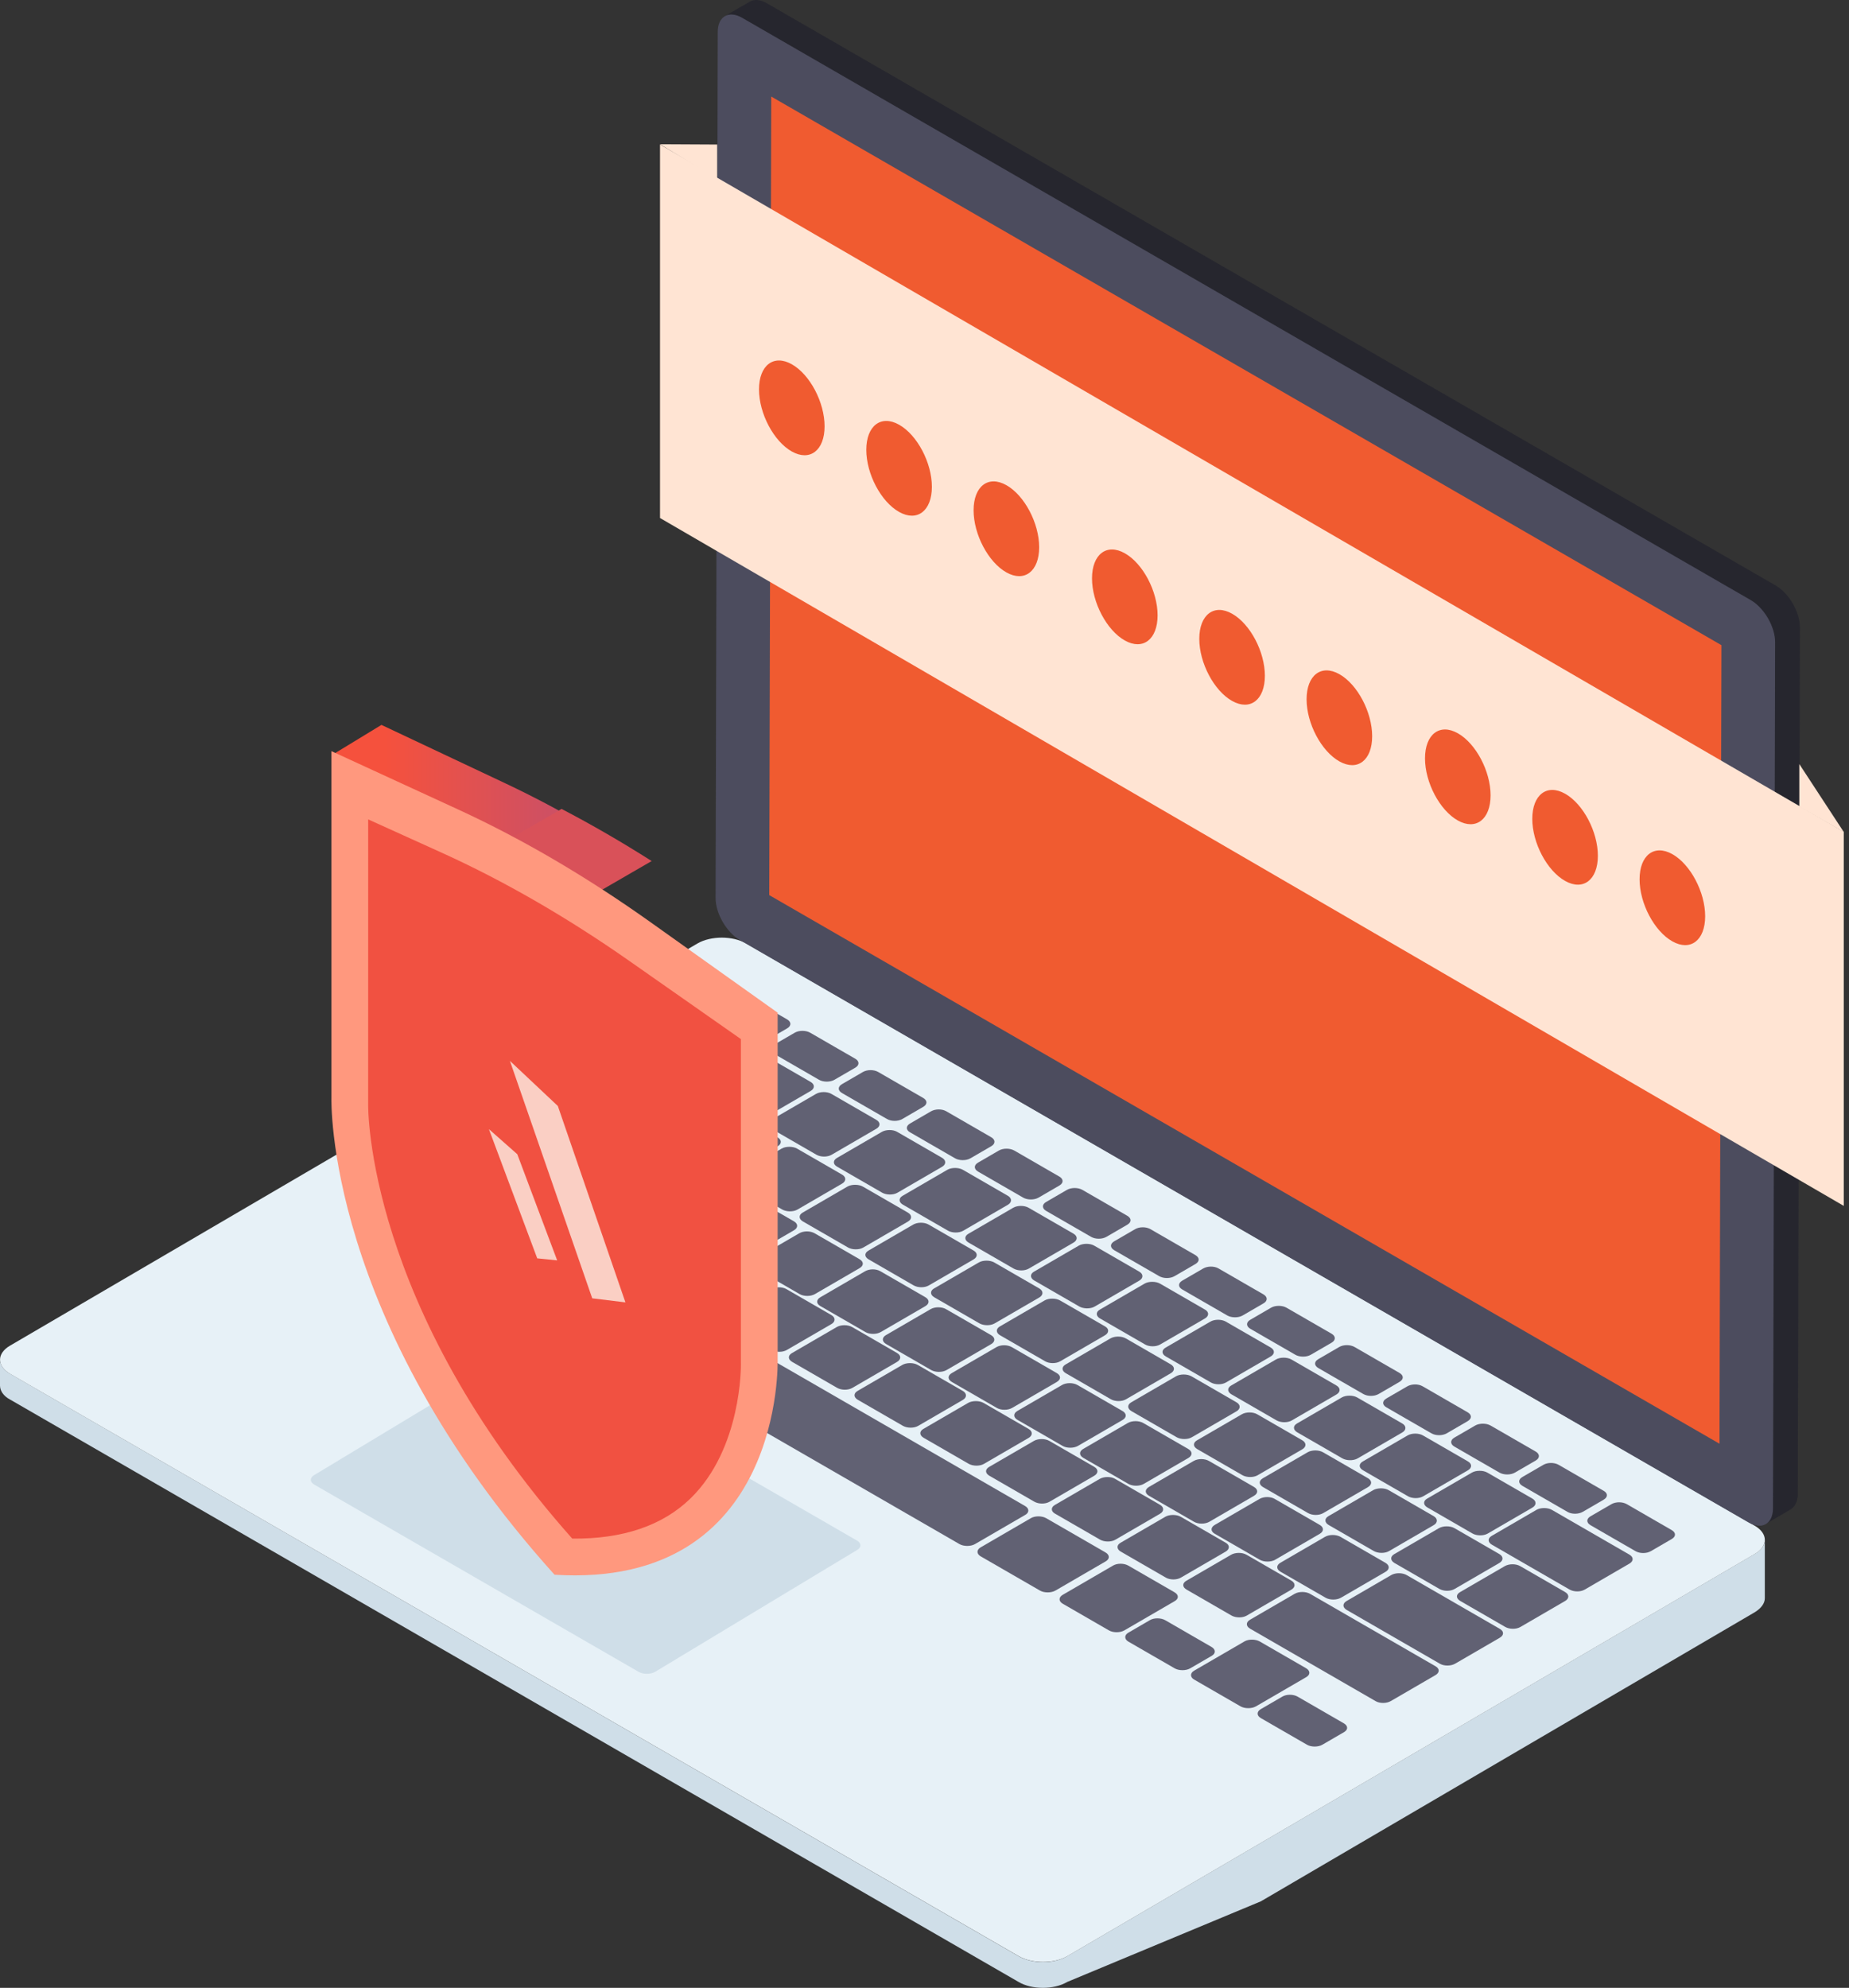 <svg width="213" height="229" xmlns="http://www.w3.org/2000/svg" xmlns:xlink="http://www.w3.org/1999/xlink" xml:space="preserve" overflow="hidden"><rect width="100%" height="100%" fill="#333333" stroke="none"/><defs><clipPath id="clip0"><rect x="530" y="330" width="213" height="229"/></clipPath><linearGradient x1="30.86" y1="13.775" x2="6.172" y2="13.775" gradientUnits="userSpaceOnUse" spreadMethod="pad" id="fill1"><stop offset="0" stop-color="#FCD9D5"/><stop offset="0" stop-color="#FFFFFF"/><stop offset="0" stop-color="#FCFDFF"/><stop offset="0" stop-color="#F4F6FE"/><stop offset="0" stop-color="#C3506E"/><stop offset="1" stop-color="#F5513D"/></linearGradient></defs><g clip-path="url(#clip0)" transform="translate(-530 -330)"><path d="M203.302 177.403 203.302 184.119C203.302 184.698 202.888 185.274 202.147 185.728L145.256 219.03 122.942 228.32C121.417 229.227 118.861 229.227 117.336 228.32L1.155 161.224C0.371 160.812 6.92773e-15 160.194 6.92773e-15 159.616L6.92773e-15 156.646C6.92773e-15 157.223 0.412 157.842 1.155 158.253L117.336 225.35C118.903 226.257 121.417 226.257 122.942 225.35L202.147 179.008C202.929 178.556 203.302 177.979 203.302 177.403" fill="#CFDEE8" transform="matrix(1 0 0 1 530 330)"/><path d="M202.135 175.763C203.687 176.659 203.695 178.117 202.152 179.015L122.96 225.346C121.418 226.243 118.9 226.243 117.348 225.346L1.172 158.272C-0.38 157.376-0.387 155.917 1.154 155.02L80.345 108.689C81.889 107.792 84.407 107.792 85.959 108.689L202.135 175.763Z" fill="#E7F1F7" transform="matrix(1 0 0 1 530 330)"/><path d="M207.349 72.308 207.102 172.114C207.102 172.98 206.772 173.598 206.277 173.885L203.393 175.577C203.888 175.286 204.176 174.669 204.218 173.803L204.464 73.996C204.464 72.225 203.187 70.04 201.621 69.135L85.479 2.079C84.696 1.627 83.955 1.584 83.46 1.872L86.387 0.184C86.881-0.106 87.582-0.064 88.365 0.389L204.547 67.444C206.113 68.35 207.349 70.535 207.349 72.308" fill="#26262E" transform="matrix(1 0 0 1 530 330)"/><path d="M201.683 69.133C203.235 70.03 204.495 72.211 204.489 73.996L204.242 173.77C204.238 175.553 202.971 176.276 201.418 175.38L85.243 108.305C83.691 107.409 82.431 105.228 82.436 103.445L82.683 3.671C82.688 1.886 83.955 1.163 85.507 2.059L201.683 69.133Z" fill="#4C4C5E" transform="matrix(1 0 0 1 530 330)"/><path d="M198.305 74.324 198.22 108.447 198.159 134.296 198.082 166.318 88.615 103.117 88.845 11.123Z" fill="#F05B30" transform="matrix(1 0 0 1 530 330)"/><path d="M84.022 136.404C84.529 136.697 84.532 137.142 84.028 137.435L78.895 140.418C78.391 140.71 77.622 140.71 77.114 140.418L71.948 137.435C71.442 137.144 71.439 136.697 71.942 136.404L77.076 133.421C77.579 133.129 78.349 133.129 78.856 133.421L84.022 136.404Z" fill="#616173" transform="matrix(1 0 0 1 530 330)"/><path d="M89.574 131.025C90.081 131.318 90.06 131.777 89.58 132.055L84.423 135.053C83.944 135.331 83.174 135.331 82.667 135.038L77.501 132.055C77.018 131.777 76.992 131.317 77.47 131.037L82.627 128.042C83.107 127.763 83.925 127.763 84.407 128.042L89.574 131.025Z" fill="#616173" transform="matrix(1 0 0 1 530 330)"/><path d="M82.138 126.732C82.645 127.024 82.624 127.484 82.145 127.763L76.988 130.759C76.509 131.038 75.738 131.038 75.232 130.745L66.3 125.588C65.817 125.309 65.791 124.85 66.269 124.571L71.426 121.575C71.906 121.296 72.724 121.296 73.207 121.575L82.138 126.732Z" fill="#616173" transform="matrix(1 0 0 1 530 330)"/><path d="M55.997 137.645C56.48 137.923 56.506 138.384 56.026 138.662L50.223 142.035C49.742 142.313 48.925 142.313 48.442 142.035L43.252 139.038C42.769 138.759 42.766 138.286 43.246 138.007L49.05 134.634C49.53 134.355 50.324 134.369 50.807 134.647L55.997 137.645Z" fill="#616173" transform="matrix(1 0 0 1 530 330)"/><path d="M100.944 129.003C101.451 129.296 101.429 129.756 100.95 130.034L95.794 133.031C95.313 133.31 94.543 133.31 94.037 133.018L88.87 130.034C88.363 129.742 88.361 129.297 88.841 129.016L93.998 126.02C94.476 125.742 95.272 125.728 95.778 126.02L100.944 129.003Z" fill="#616173" transform="matrix(1 0 0 1 530 330)"/><path d="M108.525 133.38C109.008 133.658 109.009 134.132 108.53 134.41L103.374 137.407C102.893 137.686 102.1 137.673 101.616 137.394L96.426 134.397C95.944 134.118 95.941 133.672 96.421 133.393L101.578 130.397C102.057 130.118 102.851 130.104 103.334 130.382L108.525 133.38Z" fill="#616173" transform="matrix(1 0 0 1 530 330)"/><path d="M180.293 183.402C180.8 183.693 180.778 184.153 180.299 184.432L175.143 187.43C174.664 187.707 173.893 187.707 173.386 187.415L168.221 184.432C167.714 184.14 167.712 183.693 168.189 183.415L173.347 180.419C173.827 180.139 174.621 180.126 175.127 180.419L180.293 183.402Z" fill="#616173" transform="matrix(1 0 0 1 530 330)"/><path d="M192.573 176.265C193.079 176.558 193.081 177.004 192.579 177.296L190.18 178.69C189.676 178.983 188.907 178.983 188.399 178.69L183.233 175.708C182.727 175.415 182.725 174.969 183.227 174.675L185.626 173.283C186.129 172.99 186.899 172.99 187.407 173.282L192.573 176.265Z" fill="#616173" transform="matrix(1 0 0 1 530 330)"/><path d="M145.548 149.115C146.03 149.394 146.056 149.854 145.554 150.146L143.155 151.541C142.651 151.833 141.857 151.819 141.374 151.541L136.184 148.543C135.701 148.265 135.699 147.818 136.202 147.525L138.601 146.133C139.104 145.84 139.874 145.84 140.356 146.118L145.548 149.115Z" fill="#616173" transform="matrix(1 0 0 1 530 330)"/><path d="M153.393 153.644C153.875 153.923 153.902 154.384 153.399 154.676L151 156.069C150.497 156.362 149.703 156.349 149.22 156.069L144.03 153.073C143.548 152.795 143.52 152.334 144.024 152.042L146.421 150.648C146.925 150.356 147.72 150.369 148.202 150.648L153.393 153.644Z" fill="#616173" transform="matrix(1 0 0 1 530 330)"/><path d="M127.306 152.808C127.789 153.086 127.767 153.547 127.287 153.826L122.13 156.823C121.652 157.101 120.881 157.101 120.398 156.821L115.209 153.826C114.726 153.547 114.699 153.086 115.178 152.808L120.334 149.812C120.814 149.532 121.632 149.534 122.114 149.812L127.306 152.808Z" fill="#616173" transform="matrix(1 0 0 1 530 330)"/><path d="M146.377 155.233C146.884 155.526 146.861 155.986 146.383 156.264L141.227 159.261C140.746 159.54 139.976 159.54 139.469 159.248L134.302 156.265C133.796 155.972 133.793 155.526 134.273 155.247L139.43 152.251C139.909 151.972 140.703 151.958 141.211 152.251L146.377 155.233Z" fill="#616173" transform="matrix(1 0 0 1 530 330)"/><path d="M161.215 158.16C161.721 158.453 161.723 158.9 161.219 159.192L158.822 160.585C158.318 160.878 157.549 160.878 157.041 160.585L151.875 157.604C151.368 157.31 151.366 156.864 151.869 156.572L154.268 155.178C154.771 154.885 155.541 154.885 156.047 155.178L161.215 158.16Z" fill="#616173" transform="matrix(1 0 0 1 530 330)"/><path d="M134.86 157.171C135.368 157.464 135.347 157.923 134.867 158.201L129.71 161.199C129.232 161.477 128.461 161.477 127.955 161.185L122.789 158.201C122.281 157.909 122.279 157.464 122.758 157.184L127.915 154.188C128.395 153.909 129.188 153.895 129.695 154.188L134.86 157.171Z" fill="#616173" transform="matrix(1 0 0 1 530 330)"/><path d="M121.73 158.174C122.237 158.467 122.239 158.912 121.735 159.205L116.602 162.189C116.098 162.481 115.329 162.481 114.822 162.189L109.655 159.205C109.148 158.913 109.146 158.467 109.65 158.175L114.783 155.192C115.287 154.899 116.056 154.899 116.563 155.192L121.73 158.174Z" fill="#616173" transform="matrix(1 0 0 1 530 330)"/><path d="M153.957 159.61C154.44 159.888 154.441 160.363 153.962 160.64L148.806 163.638C148.326 163.917 147.531 163.902 147.048 163.624L141.859 160.627C141.375 160.348 141.349 159.889 141.829 159.61L146.986 156.613C147.465 156.335 148.284 156.334 148.766 156.613L153.957 159.61Z" fill="#616173" transform="matrix(1 0 0 1 530 330)"/><path d="M169.06 162.691C169.566 162.983 169.569 163.429 169.066 163.721L166.667 165.115C166.164 165.408 165.394 165.408 164.887 165.115L159.697 162.118C159.215 161.84 159.212 161.393 159.715 161.101L162.114 159.708C162.616 159.415 163.387 159.415 163.869 159.693L169.06 162.691Z" fill="#616173" transform="matrix(1 0 0 1 530 330)"/><path d="M142.441 161.547C142.925 161.825 142.927 162.299 142.447 162.579L137.29 165.575C136.811 165.853 136.018 165.84 135.535 165.561L130.344 162.565C129.861 162.287 129.835 161.825 130.314 161.547L135.471 158.55C135.95 158.271 136.768 158.272 137.251 158.55L142.441 161.547Z" fill="#616173" transform="matrix(1 0 0 1 530 330)"/><path d="M129.309 162.55C129.793 162.829 129.819 163.29 129.315 163.582L124.182 166.564C123.679 166.857 122.885 166.844 122.402 166.564L117.211 163.568C116.729 163.29 116.702 162.829 117.206 162.537L122.34 159.553C122.842 159.261 123.637 159.275 124.119 159.553L129.309 162.55Z" fill="#616173" transform="matrix(1 0 0 1 530 330)"/><path d="M161.537 163.986C162.02 164.265 162.021 164.739 161.542 165.017L156.386 168.014C155.905 168.292 155.111 168.279 154.629 168L149.439 165.004C148.955 164.725 148.929 164.265 149.409 163.986L154.566 160.989C155.044 160.711 155.864 160.71 156.346 160.989L161.537 163.986Z" fill="#616173" transform="matrix(1 0 0 1 530 330)"/><path d="M118.493 164.614C118.976 164.893 118.978 165.367 118.498 165.645L113.342 168.641C112.863 168.92 112.069 168.906 111.586 168.628L106.395 165.631C105.913 165.352 105.886 164.893 106.366 164.613L111.522 161.617C112.002 161.339 112.82 161.339 113.302 161.617L118.493 164.614Z" fill="#616173" transform="matrix(1 0 0 1 530 330)"/><path d="M176.906 167.219C177.388 167.499 177.414 167.959 176.912 168.251L174.513 169.644C174.009 169.937 173.216 169.923 172.732 169.644L167.542 166.648C167.06 166.37 167.033 165.909 167.536 165.616L169.935 164.223C170.438 163.931 171.232 163.945 171.714 164.223L176.906 167.219Z" fill="#616173" transform="matrix(1 0 0 1 530 330)"/><path d="M150.021 165.923C150.505 166.202 150.507 166.675 150.027 166.955L144.871 169.951C144.391 170.229 143.598 170.216 143.115 169.937L137.924 166.941C137.417 166.648 137.415 166.201 137.893 165.924L143.051 162.927C143.53 162.647 144.324 162.635 144.831 162.927L150.021 165.923Z" fill="#616173" transform="matrix(1 0 0 1 530 330)"/><path d="M136.889 166.926C137.373 167.206 137.399 167.666 136.896 167.958L131.762 170.942C131.259 171.234 130.465 171.22 129.982 170.942L124.791 167.945C124.309 167.666 124.282 167.206 124.786 166.914L129.92 163.93C130.422 163.638 131.217 163.651 131.699 163.93L136.889 166.926Z" fill="#616173" transform="matrix(1 0 0 1 530 330)"/><path d="M169.092 168.348C169.6 168.641 169.577 169.102 169.098 169.38L163.942 172.376C163.461 172.655 162.692 172.655 162.185 172.363L157.018 169.38C156.512 169.088 156.509 168.641 156.99 168.362L162.146 165.365C162.624 165.087 163.42 165.074 163.926 165.365L169.092 168.348Z" fill="#616173" transform="matrix(1 0 0 1 530 330)"/><path d="M126.048 168.976C126.556 169.269 126.534 169.729 126.054 170.007L120.898 173.004C120.419 173.283 119.648 173.283 119.142 172.99L113.975 170.007C113.469 169.714 113.467 169.269 113.946 168.989L119.102 165.994C119.582 165.715 120.375 165.701 120.882 165.994L126.048 168.976Z" fill="#616173" transform="matrix(1 0 0 1 530 330)"/><path d="M184.75 171.749C185.234 172.028 185.236 172.474 184.733 172.767L182.334 174.161C181.831 174.452 181.061 174.453 180.578 174.174L175.388 171.177C174.88 170.886 174.878 170.439 175.382 170.146L177.781 168.754C178.283 168.46 179.054 168.46 179.561 168.754L184.75 171.749Z" fill="#616173" transform="matrix(1 0 0 1 530 330)"/><path d="M157.577 170.287C158.084 170.579 158.063 171.038 157.583 171.317L152.426 174.314C151.947 174.592 151.178 174.592 150.671 174.3L145.504 171.317C144.998 171.024 144.995 170.579 145.473 170.299L150.63 167.304C151.11 167.025 151.904 167.011 152.411 167.304L157.577 170.287Z" fill="#616173" transform="matrix(1 0 0 1 530 330)"/><path d="M144.445 171.289C144.952 171.582 144.955 172.028 144.451 172.32L139.319 175.304C138.815 175.596 138.045 175.596 137.537 175.304L132.371 172.32C131.865 172.028 131.862 171.583 132.365 171.29L137.5 168.307C138.002 168.014 138.773 168.014 139.279 168.307L144.445 171.289Z" fill="#616173" transform="matrix(1 0 0 1 530 330)"/><path d="M176.528 172.641C177.011 172.92 177.012 173.394 176.534 173.672L171.378 176.669C170.897 176.947 170.102 176.935 169.619 176.656L164.43 173.659C163.947 173.38 163.92 172.92 164.4 172.641L169.557 169.644C170.036 169.366 170.855 169.366 171.338 169.644L176.528 172.641Z" fill="#616173" transform="matrix(1 0 0 1 530 330)"/><path d="M133.628 173.352C134.112 173.631 134.114 174.105 133.634 174.383L128.478 177.38C127.998 177.658 127.205 177.646 126.722 177.366L121.531 174.37C121.048 174.092 121.046 173.645 121.526 173.366L126.682 170.37C127.161 170.091 127.956 170.077 128.438 170.355L133.628 173.352Z" fill="#616173" transform="matrix(1 0 0 1 530 330)"/><path d="M165.157 174.662C165.64 174.941 165.643 175.415 165.163 175.693L160.007 178.69C159.527 178.968 158.734 178.955 158.25 178.676L153.06 175.68C152.578 175.401 152.551 174.941 153.029 174.662L158.186 171.665C158.666 171.387 159.484 171.387 159.967 171.665L165.157 174.662Z" fill="#616173" transform="matrix(1 0 0 1 530 330)"/><path d="M152.025 175.666C152.508 175.944 152.535 176.404 152.032 176.696L146.899 179.68C146.395 179.972 145.6 179.959 145.117 179.68L139.927 176.684C139.445 176.404 139.443 175.959 139.945 175.666L145.08 172.683C145.582 172.39 146.353 172.39 146.836 172.669L152.025 175.666Z" fill="#616173" transform="matrix(1 0 0 1 530 330)"/><path d="M141.208 177.729C141.691 178.007 141.67 178.468 141.19 178.746L136.034 181.742C135.555 182.022 134.785 182.022 134.302 181.742L129.111 178.746C128.629 178.468 128.602 178.007 129.082 177.728L134.238 174.733C134.717 174.453 135.536 174.453 136.018 174.733L141.208 177.729Z" fill="#616173" transform="matrix(1 0 0 1 530 330)"/><path d="M172.713 179.024C173.22 179.317 173.198 179.776 172.719 180.056L167.563 183.052C167.083 183.331 166.314 183.331 165.806 183.039L160.64 180.056C160.158 179.776 160.131 179.317 160.609 179.039L165.767 176.043C166.247 175.763 167.065 175.763 167.547 176.043L172.713 179.024Z" fill="#616173" transform="matrix(1 0 0 1 530 330)"/><path d="M127.356 178.843C127.838 179.123 127.866 179.582 127.386 179.861L121.582 183.234C121.101 183.513 120.283 183.513 119.801 183.234L112.969 179.289C112.487 179.01 112.484 178.538 112.964 178.258L118.766 174.885C119.247 174.607 120.041 174.621 120.524 174.899L127.356 178.843Z" fill="#616173" transform="matrix(1 0 0 1 530 330)"/><path d="M159.605 180.042C160.088 180.32 160.115 180.781 159.612 181.073L154.479 184.056C153.975 184.348 153.182 184.335 152.698 184.056L147.507 181.06C147.025 180.781 146.999 180.321 147.501 180.028L152.635 177.044C153.138 176.754 153.933 176.766 154.416 177.044L159.605 180.042Z" fill="#616173" transform="matrix(1 0 0 1 530 330)"/><path d="M148.764 182.092C149.247 182.37 149.25 182.844 148.77 183.122L143.615 186.119C143.135 186.398 142.341 186.384 141.857 186.105L136.691 183.122C136.185 182.83 136.183 182.384 136.663 182.104L141.817 179.109C142.297 178.83 143.092 178.816 143.598 179.109L148.764 182.092Z" fill="#616173" transform="matrix(1 0 0 1 530 330)"/><path d="M135.298 183.429C135.805 183.722 135.807 184.168 135.328 184.447L129.524 187.82C129.044 188.098 128.25 188.111 127.743 187.82L122.433 184.753C121.925 184.461 121.947 184 122.427 183.722L128.23 180.349C128.709 180.071 129.48 180.071 129.987 180.363L135.298 183.429Z" fill="#616173" transform="matrix(1 0 0 1 530 330)"/><path d="M172.786 187.652C173.269 187.93 173.272 188.377 172.768 188.67L167.635 191.652C167.131 191.944 166.362 191.944 165.878 191.666L155.136 185.465C154.653 185.185 154.627 184.725 155.13 184.433L160.263 181.449C160.767 181.157 161.561 181.171 162.044 181.449L172.786 187.652Z" fill="#616173" transform="matrix(1 0 0 1 530 330)"/><path d="M139.567 189.729C140.051 190.008 140.077 190.467 139.598 190.746L137.105 192.195C136.624 192.475 135.806 192.475 135.323 192.195L129.988 189.115C129.506 188.837 129.503 188.363 129.983 188.085L132.477 186.634C132.955 186.356 133.75 186.37 134.233 186.649L139.567 189.729Z" fill="#616173" transform="matrix(1 0 0 1 530 330)"/><path d="M165.375 191.958C165.858 192.237 165.86 192.683 165.356 192.976L160.224 195.959C159.721 196.251 158.951 196.251 158.468 195.972L144.008 187.624C143.526 187.346 143.498 186.885 144.002 186.593L149.134 183.61C149.638 183.318 150.431 183.332 150.914 183.61L165.375 191.958Z" fill="#616173" transform="matrix(1 0 0 1 530 330)"/><path d="M150.459 192.181C150.942 192.46 150.967 192.921 150.487 193.199L144.684 196.571C144.204 196.852 143.386 196.851 142.904 196.571L137.568 193.491C137.085 193.213 137.082 192.739 137.563 192.46L143.367 189.088C143.846 188.809 144.64 188.823 145.123 189.101L150.459 192.181Z" fill="#616173" transform="matrix(1 0 0 1 530 330)"/><path d="M154.801 198.524C155.308 198.817 155.31 199.262 154.831 199.54L152.337 200.99C151.857 201.269 151.063 201.283 150.556 200.99L145.244 197.924C144.738 197.632 144.76 197.171 145.24 196.893L147.734 195.443C148.212 195.165 148.983 195.165 149.49 195.457L154.801 198.524Z" fill="#616173" transform="matrix(1 0 0 1 530 330)"/><path d="M122.034 135.541C122.517 135.819 122.544 136.279 122.04 136.571L119.642 137.964C119.138 138.258 118.345 138.244 117.862 137.964L112.671 134.968C112.189 134.69 112.162 134.229 112.665 133.936L115.063 132.543C115.567 132.251 116.362 132.265 116.844 132.543L122.034 135.541Z" fill="#616173" transform="matrix(1 0 0 1 530 330)"/><path d="M116.104 137.756C116.587 138.034 116.588 138.508 116.11 138.787L110.954 141.783C110.474 142.062 109.679 142.049 109.196 141.77L104.006 138.773C103.524 138.495 103.497 138.034 103.977 137.756L109.134 134.758C109.612 134.48 110.432 134.48 110.914 134.758L116.104 137.756Z" fill="#616173" transform="matrix(1 0 0 1 530 330)"/><path d="M129.856 140.055C130.363 140.348 130.365 140.795 129.861 141.087L127.464 142.48C126.96 142.773 126.19 142.773 125.683 142.48L120.517 139.498C120.034 139.218 120.007 138.759 120.511 138.466L122.909 137.074C123.413 136.781 124.207 136.794 124.689 137.074L129.856 140.055Z" fill="#616173" transform="matrix(1 0 0 1 530 330)"/><path d="M123.661 142.117C124.167 142.411 124.144 142.871 123.666 143.149L118.51 146.146C118.029 146.425 117.259 146.425 116.752 146.133L111.586 143.15C111.08 142.857 111.077 142.412 111.557 142.132L116.714 139.136C117.193 138.856 117.988 138.843 118.495 139.136L123.661 142.117Z" fill="#616173" transform="matrix(1 0 0 1 530 330)"/><path d="M137.701 144.585C138.208 144.878 138.211 145.325 137.707 145.617L135.309 147.01C134.805 147.303 134.036 147.303 133.529 147.01L128.363 144.028C127.855 143.735 127.853 143.289 128.357 142.996L130.756 141.603C131.258 141.31 132.029 141.31 132.535 141.603L137.701 144.585Z" fill="#616173" transform="matrix(1 0 0 1 530 330)"/><path d="M131.241 146.495C131.723 146.773 131.724 147.247 131.246 147.525L126.09 150.523C125.61 150.801 124.815 150.787 124.332 150.509L119.142 147.513C118.66 147.234 118.633 146.773 119.113 146.495L124.269 143.498C124.748 143.22 125.568 143.219 126.05 143.498L131.241 146.495Z" fill="#616173" transform="matrix(1 0 0 1 530 330)"/><path d="M138.821 150.871C139.303 151.149 139.281 151.611 138.803 151.889L133.646 154.885C133.166 155.164 132.395 155.164 131.912 154.885L126.722 151.889C126.24 151.611 126.213 151.149 126.693 150.871L131.85 147.874C132.328 147.595 133.147 147.595 133.631 147.874L138.821 150.871Z" fill="#616173" transform="matrix(1 0 0 1 530 330)"/><path d="M104.589 139.693C105.072 139.972 105.075 140.446 104.595 140.724L99.438 143.722C98.96 144 98.165 143.986 97.682 143.707L92.492 140.71C92.01 140.432 91.983 139.972 92.462 139.693L97.618 136.696C98.098 136.418 98.916 136.418 99.399 136.696L104.589 139.693Z" fill="#616173" transform="matrix(1 0 0 1 530 330)"/><path d="M112.145 144.056C112.652 144.348 112.631 144.808 112.151 145.086L106.994 148.084C106.515 148.362 105.745 148.362 105.238 148.07L100.072 145.086C99.565 144.794 99.563 144.348 100.042 144.07L105.198 141.073C105.678 140.794 106.472 140.78 106.979 141.073L112.145 144.056Z" fill="#616173" transform="matrix(1 0 0 1 530 330)"/><path d="M91.458 140.696C91.941 140.975 91.967 141.435 91.463 141.728L86.33 144.711C85.827 145.003 85.033 144.99 84.549 144.711L79.359 141.714C78.877 141.436 78.85 140.976 79.353 140.684L84.487 137.7C84.99 137.408 85.785 137.422 86.267 137.7L91.458 140.696Z" fill="#616173" transform="matrix(1 0 0 1 530 330)"/><path d="M72.531 138.355C73.038 138.648 73.04 139.095 72.537 139.387L67.405 142.369C66.901 142.661 66.131 142.661 65.624 142.369L51.792 134.383C51.285 134.091 51.282 133.644 51.786 133.351L56.918 130.369C57.421 130.077 58.191 130.077 58.699 130.369L72.531 138.355Z" fill="#616173" transform="matrix(1 0 0 1 530 330)"/><path d="M63.529 141.993C64.036 142.286 64.038 142.732 63.558 143.01L57.755 146.383C57.274 146.662 56.481 146.676 55.974 146.383L50.808 143.401C50.301 143.108 50.322 142.648 50.802 142.369L56.606 138.996C57.085 138.718 57.856 138.718 58.363 139.01L63.529 141.993Z" fill="#616173" transform="matrix(1 0 0 1 530 330)"/><path d="M80.616 142.746C81.123 143.039 81.102 143.498 80.622 143.778L75.466 146.773C74.986 147.052 74.216 147.052 73.709 146.76L68.543 143.777C68.037 143.485 68.034 143.038 68.514 142.759L73.67 139.763C74.15 139.484 74.943 139.47 75.45 139.763L80.616 142.746Z" fill="#616173" transform="matrix(1 0 0 1 530 330)"/><path d="M71.085 146.355C71.568 146.634 71.594 147.095 71.114 147.373L65.311 150.746C64.831 151.024 64.013 151.024 63.53 150.746L58.34 147.75C57.857 147.47 57.854 146.997 58.334 146.718L64.138 143.345C64.617 143.067 65.412 143.079 65.895 143.359L71.085 146.355Z" fill="#616173" transform="matrix(1 0 0 1 530 330)"/><path d="M88.196 147.122C88.68 147.402 88.682 147.874 88.202 148.154L83.046 151.149C82.567 151.429 81.772 151.415 81.289 151.135L76.099 148.139C75.617 147.861 75.614 147.414 76.094 147.135L81.25 144.141C81.729 143.861 82.523 143.847 83.006 144.126L88.196 147.122Z" fill="#616173" transform="matrix(1 0 0 1 530 330)"/><path d="M80.258 151.652C80.765 151.944 80.767 152.39 80.287 152.67L74.484 156.042C74.004 156.321 73.211 156.335 72.703 156.042L65.896 152.111C65.389 151.819 65.41 151.359 65.89 151.08L71.693 147.707C72.174 147.429 72.944 147.428 73.45 147.721L80.258 151.652Z" fill="#616173" transform="matrix(1 0 0 1 530 330)"/><path d="M76.539 132.084C77.022 132.362 77.024 132.809 76.521 133.101L71.388 136.083C70.884 136.376 70.114 136.376 69.63 136.098L58.888 129.896C58.405 129.616 58.379 129.157 58.883 128.864L64.016 125.88C64.519 125.588 65.313 125.602 65.796 125.88L76.539 132.084Z" fill="#616173" transform="matrix(1 0 0 1 530 330)"/><path d="M93.388 124.64C93.872 124.918 93.873 125.394 93.394 125.672L88.238 128.668C87.758 128.948 86.963 128.934 86.48 128.654L81.29 125.658C80.808 125.38 80.781 124.919 81.261 124.64L86.418 121.644C86.896 121.365 87.715 121.364 88.198 121.644L93.388 124.64Z" fill="#616173" transform="matrix(1 0 0 1 530 330)"/><path d="M90.676 117.435C91.159 117.714 91.185 118.174 90.682 118.466L88.283 119.861C87.78 120.153 86.986 120.139 86.503 119.861L81.313 116.863C80.831 116.585 80.804 116.125 81.307 115.833L83.706 114.438C84.209 114.146 85.003 114.16 85.486 114.438L90.676 117.435Z" fill="#616173" transform="matrix(1 0 0 1 530 330)"/><path d="M98.522 121.964C99.005 122.244 99.031 122.704 98.528 122.996L96.129 124.389C95.626 124.682 94.832 124.669 94.349 124.391L89.159 121.393C88.676 121.115 88.65 120.654 89.152 120.362L91.551 118.968C92.054 118.676 92.849 118.69 93.332 118.968L98.522 121.964Z" fill="#616173" transform="matrix(1 0 0 1 530 330)"/><path d="M85.809 120.264C86.292 120.542 86.293 121.017 85.814 121.296L80.658 124.292C80.177 124.57 79.383 124.557 78.9 124.278L73.71 121.282C73.227 121.004 73.201 120.543 73.681 120.264L78.838 117.267C79.316 116.989 80.135 116.989 80.618 117.267L85.809 120.264Z" fill="#616173" transform="matrix(1 0 0 1 530 330)"/><path d="M114.188 131.011C114.672 131.289 114.698 131.749 114.195 132.041L111.796 133.435C111.293 133.728 110.499 133.714 110.016 133.435L104.826 130.438C104.343 130.16 104.341 129.714 104.844 129.422L107.242 128.028C107.745 127.735 108.516 127.735 108.998 128.013L114.188 131.011Z" fill="#616173" transform="matrix(1 0 0 1 530 330)"/><path d="M106.594 149.435C107.077 149.713 107.103 150.174 106.599 150.467L101.466 153.449C100.963 153.743 100.169 153.729 99.686 153.449L94.495 150.453C94.013 150.175 94.01 149.728 94.514 149.436L99.647 146.452C100.15 146.159 100.921 146.159 101.403 146.439L106.594 149.435Z" fill="#616173" transform="matrix(1 0 0 1 530 330)"/><path d="M95.776 151.498C96.259 151.777 96.262 152.252 95.782 152.53L90.626 155.525C90.147 155.805 89.352 155.791 88.87 155.513L83.679 152.516C83.197 152.237 83.17 151.777 83.65 151.498L88.805 148.502C89.285 148.224 90.104 148.224 90.586 148.502L95.776 151.498Z" fill="#616173" transform="matrix(1 0 0 1 530 330)"/><path d="M99.014 145.059C99.521 145.352 99.522 145.799 99.019 146.091L93.886 149.073C93.382 149.365 92.612 149.365 92.106 149.073L86.939 146.091C86.432 145.799 86.43 145.352 86.933 145.059L92.067 142.076C92.57 141.784 93.341 141.784 93.847 142.076L99.014 145.059Z" fill="#616173" transform="matrix(1 0 0 1 530 330)"/><path d="M106.343 126.48C106.85 126.773 106.852 127.22 106.349 127.512L103.951 128.905C103.447 129.198 102.677 129.198 102.17 128.905L97.004 125.923C96.497 125.631 96.495 125.184 96.998 124.892L99.397 123.499C99.9 123.205 100.67 123.205 101.177 123.499L106.343 126.48Z" fill="#616173" transform="matrix(1 0 0 1 530 330)"/><path d="M110.912 160.237C111.395 160.516 111.398 160.989 110.918 161.269L105.763 164.265C105.283 164.543 104.488 164.53 104.005 164.251L98.815 161.255C98.333 160.976 98.306 160.515 98.786 160.237L103.941 157.241C104.421 156.961 105.239 156.962 105.722 157.241L110.912 160.237Z" fill="#616173" transform="matrix(1 0 0 1 530 330)"/><path d="M114.174 153.811C114.657 154.091 114.683 154.55 114.18 154.843L109.046 157.827C108.543 158.119 107.749 158.105 107.265 157.827L102.075 154.829C101.593 154.551 101.566 154.091 102.069 153.799L107.203 150.815C107.706 150.523 108.501 150.537 108.983 150.815L114.174 153.811Z" fill="#616173" transform="matrix(1 0 0 1 530 330)"/><path d="M103.332 155.861C103.839 156.154 103.818 156.613 103.338 156.892L98.183 159.888C97.703 160.167 96.932 160.167 96.425 159.875L91.259 156.891C90.753 156.6 90.75 156.154 91.23 155.875L96.386 152.878C96.865 152.599 97.659 152.585 98.166 152.878L103.332 155.861Z" fill="#616173" transform="matrix(1 0 0 1 530 330)"/><path d="M118.086 173.492C118.569 173.77 118.596 174.23 118.116 174.509L112.312 177.881C111.831 178.161 111.014 178.161 110.531 177.881L75.263 157.519C74.755 157.227 74.776 156.767 75.256 156.487L81.06 153.115C81.539 152.836 82.31 152.836 82.817 153.129L118.086 173.492Z" fill="#616173" transform="matrix(1 0 0 1 530 330)"/><path d="M119.725 148.432C120.208 148.71 120.211 149.184 119.732 149.464L114.574 152.46C114.096 152.738 113.302 152.725 112.818 152.446L107.628 149.449C107.146 149.171 107.119 148.71 107.597 148.432L112.754 145.436C113.234 145.156 114.052 145.157 114.534 145.436L119.725 148.432Z" fill="#616173" transform="matrix(1 0 0 1 530 330)"/><path d="M97.009 135.317C97.492 135.595 97.495 136.07 97.015 136.348L91.858 139.345C91.379 139.624 90.585 139.609 90.102 139.33L84.912 136.334C84.43 136.056 84.403 135.595 84.881 135.317L90.038 132.32C90.518 132.041 91.336 132.041 91.819 132.32L97.009 135.317Z" fill="#616173" transform="matrix(1 0 0 1 530 330)"/><path d="M187.704 179.094C188.212 179.387 188.189 179.847 187.71 180.125L182.554 183.122C182.074 183.402 181.304 183.402 180.797 183.108L171.865 177.951C171.381 177.673 171.356 177.213 171.836 176.935L176.992 173.937C177.472 173.659 178.29 173.659 178.773 173.937L187.704 179.094Z" fill="#616173" transform="matrix(1 0 0 1 530 330)"/><path d="M98.718 177.472C99.23 177.766 99.258 178.254 98.749 178.549L75.46 192.6C74.951 192.897 74.085 192.897 73.573 192.6L36.199 171.024C35.662 170.714 35.684 170.226 36.193 169.931L59.483 155.879C59.991 155.584 60.807 155.584 61.344 155.894L98.718 177.472Z" fill="#CFDEE8" transform="matrix(1 0 0 1 530 330)"/><path d="M0 -3.40708e-16 6.585 0.034 6.585 4.006Z" fill="#FFE4D3" transform="matrix(1 0 0 1 606.032 346.616)"/><path d="M131.243 76.302 136.363 79.228 131.243 71.401Z" fill="#FFE4D3" transform="matrix(1 0 0 1 606.032 346.616)"/><path d="M136.367 122.304 0 43.059 0 0.03 136.367 79.209" fill="#FFE4D3" transform="matrix(1 0 0 1 606.032 346.616)"/><path d="M18.958 32.498C18.958 35.273 17.267 36.57 15.18 35.394 13.094 34.218 11.404 31.016 11.404 28.241 11.404 25.467 13.094 24.171 15.18 25.347 17.267 26.521 18.958 29.724 18.958 32.498" fill="#F05B30" transform="matrix(1 0 0 1 606.032 346.616)"/><path d="M31.318 39.463C31.318 42.238 29.627 43.534 27.541 42.358 25.454 41.183 23.763 37.981 23.763 35.206 23.763 32.432 25.454 31.136 27.541 32.311 29.627 33.486 31.318 36.688 31.318 39.463" fill="#F05B30" transform="matrix(1 0 0 1 606.032 346.616)"/><path d="M43.677 46.428C43.677 49.202 41.986 50.499 39.9 49.323 37.814 48.147 36.123 44.946 36.123 42.171 36.123 39.397 37.814 38.1 39.9 39.276 41.986 40.451 43.677 43.653 43.677 46.428" fill="#F05B30" transform="matrix(1 0 0 1 606.032 346.616)"/><path d="M57.319 54.27C57.319 57.045 55.628 58.342 53.541 57.166 51.455 55.99 49.765 52.788 49.765 50.013 49.765 47.239 51.455 45.943 53.541 47.119 55.628 48.293 57.319 51.496 57.319 54.27" fill="#F05B30" transform="matrix(1 0 0 1 606.032 346.616)"/><path d="M69.678 61.235C69.678 64.01 67.987 65.306 65.901 64.13 63.814 62.955 62.123 59.753 62.123 56.978 62.123 54.204 63.814 52.908 65.901 54.083 67.987 55.258 69.678 58.46 69.678 61.235" fill="#F05B30" transform="matrix(1 0 0 1 606.032 346.616)"/><path d="M82.037 68.2C82.037 70.974 80.346 72.271 78.26 71.095 76.174 69.919 74.483 66.718 74.483 63.943 74.483 61.169 76.174 59.872 78.26 61.048 80.346 62.223 82.037 65.425 82.037 68.2" fill="#F05B30" transform="matrix(1 0 0 1 606.032 346.616)"/><path d="M95.679 75.006C95.679 77.78 93.988 79.077 91.901 77.901 89.815 76.726 88.125 73.523 88.125 70.749 88.125 67.974 89.815 66.678 91.901 67.854 93.988 69.029 95.679 72.231 95.679 75.006" fill="#F05B30" transform="matrix(1 0 0 1 606.032 346.616)"/><path d="M108.038 81.971C108.038 84.745 106.347 86.041 104.261 84.865 102.174 83.691 100.483 80.488 100.483 77.714 100.483 74.939 102.174 73.643 104.261 74.818 106.347 75.994 108.038 79.195 108.038 81.971" fill="#F05B30" transform="matrix(1 0 0 1 606.032 346.616)"/><path d="M120.398 88.936C120.398 91.709 118.707 93.006 116.621 91.83 114.534 90.655 112.844 87.453 112.844 84.679 112.844 81.904 114.534 80.607 116.621 81.783 118.707 82.959 120.398 86.16 120.398 88.936" fill="#F05B30" transform="matrix(1 0 0 1 606.032 346.616)"/><path d="M30.844 12.684C27.236 10.519 23.628 8.584 20.035 6.89L5.763 0.159 3.18358e-12 3.668 6.377 8.477 6.377 27.374 30.844 12.684Z" fill="url(#fill1)" transform="matrix(1 0 0 1 568.178 413.349)"/><path d="M26.509 9.836 13.91 17.131 24.289 23.141 36.892 15.843C33.433 13.647 29.968 11.641 26.509 9.836" fill="#D95159" transform="matrix(1 0 0 1 568.178 413.349)"/><path d="M51.404 73.267 51.404 33.312 36.796 22.912C29.422 17.662 21.985 13.303 14.611 9.908L0.003 3.183 0.003 43.139C0.003 43.139-0.799 68.637 25.703 98.06 52.205 99.704 51.404 73.267 51.404 73.267" fill="#FF987E" transform="matrix(1 0 0 1 568.178 413.349)"/><path d="M41.346 89.29C38.132 92.405 33.563 93.959 27.743 93.898 3.987 67.168 4.229 44.148 4.233 43.934L4.236 11.045 12.688 14.874C19.859 18.122 27.142 22.323 34.336 27.362L47.17 36.352 47.17 73.673 47.172 73.81C47.175 73.906 47.3 83.52 41.346 89.29" fill="#F15141" transform="matrix(1 0 0 1 568.178 413.349)"/><path d="M20.846 39.131 26.083 44.061 33.868 66.685 30.046 66.218 20.562 38.865Z" fill="#FACFC4" transform="matrix(1 0 0 1 568.178 413.349)"/><path d="M26.006 61.847 21.412 49.617 18.143 46.727 23.709 61.613Z" fill="#FACFC4" transform="matrix(1 0 0 1 568.178 413.349)"/></g></svg>